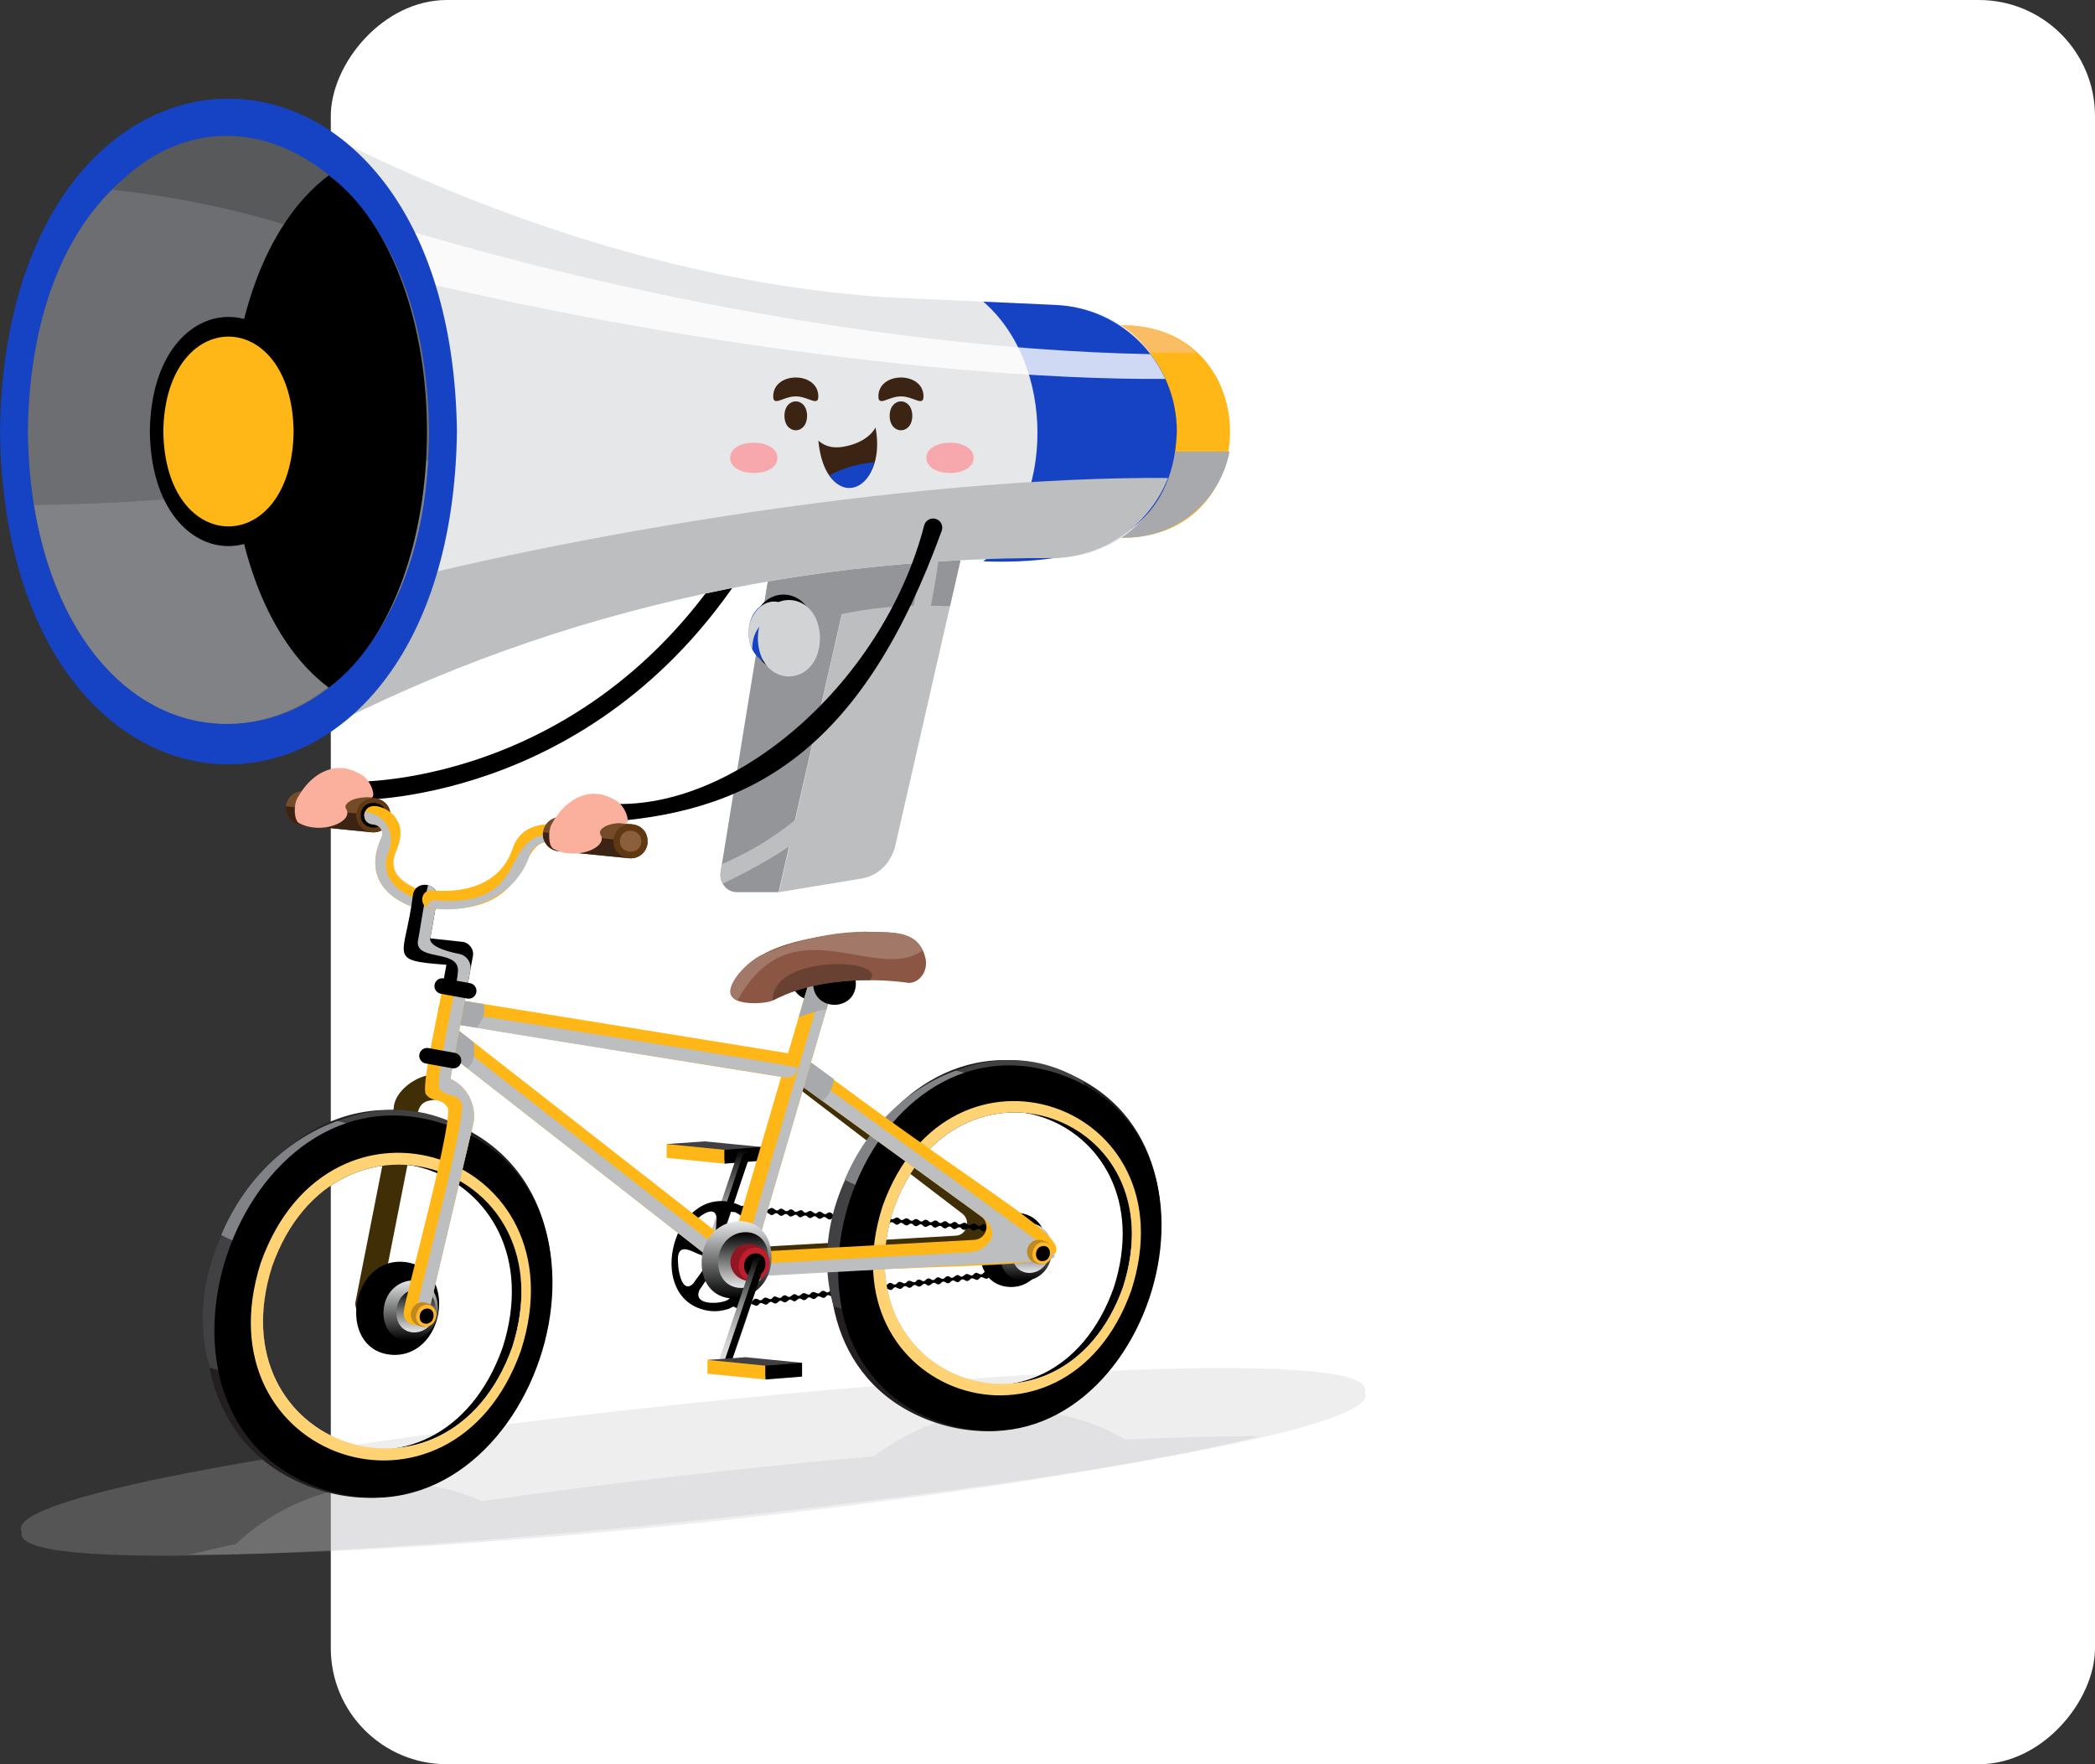 <svg width="361" height="304" viewBox="0 0 361 304" fill="none" xmlns="http://www.w3.org/2000/svg">
<rect x="0" y="0" width="361" height="304" fill="#333333" stroke="none"/>
<rect width="304" height="304" rx="20" transform="matrix(-1 0 0 1 361 0)" fill="white"/>
<g clipPath="url(#clip0_75_12190)">
<g style="mix-blend-mode:multiply">
<path d="M235.19 239.831C242.274 252.612 -0.57 277.968 3.749 263.969C-3.336 251.19 239.508 225.834 235.19 239.831Z" fill="#BCBEC0" fill-opacity="0.25"/>
</g>
<g style="mix-blend-mode:multiply">
<path d="M158.178 257.887C171.813 256.028 185.39 253.943 198.885 251.393C205.836 250.073 211.977 248.759 217.136 247.483C210.324 247.48 202.493 247.669 193.865 248.041C180.995 240.304 162.351 241.627 150.699 250.933C128.847 252.812 103.314 255.736 83.046 258.686C69.339 252.422 51.278 255.764 40.692 266.042C37.797 266.666 35.105 267.284 32.639 267.893C34.614 267.893 36.702 267.874 38.843 267.842L38.838 267.847C56.951 267.554 75.069 266.414 93.144 264.949C93.144 264.949 93.143 264.947 93.141 264.946C108.689 263.678 126.237 261.89 141.923 259.976C147.497 259.298 152.891 258.605 158.177 257.885L158.178 257.887Z" fill="#BCBEC0" fill-opacity="0.25"/>
</g>
<path d="M148.487 151.383L134.237 153.731L148.854 89.036L167.555 87.57L154.295 145.64C153.612 148.65 151.319 150.918 148.487 151.385V151.383Z" fill="#BCBEC0"/>
<path d="M134.175 153.729H126.918C125.112 153.729 123.785 151.898 124.215 149.999L132.923 96.423C145.433 94.086 148.853 89.033 148.853 89.033L134.175 153.728V153.729Z" fill="#939598"/>
<g style="mix-blend-mode:multiply">
<path d="M163.698 104.453L167.553 87.569L148.853 89.036C148.853 89.036 145.434 94.088 132.923 96.427L130.398 111.957C139.827 105.549 151.742 103.916 163.697 104.454L163.698 104.453Z" fill="#939598"/>
</g>
<path d="M140.358 109.037C140.223 117.817 129.783 117.817 129.65 109.037C129.785 100.258 140.225 100.258 140.358 109.037Z" fill="black"/>
<path d="M137.591 109.037C137.483 116.081 129.106 116.079 129 109.037C129.108 101.993 137.484 101.994 137.591 109.037Z" fill="#1643C3"/>
<g style="mix-blend-mode:multiply">
<path d="M129.65 111.572C129.59 107.661 133.439 104.727 136.937 106.226C133.362 99.93 126.809 106.512 129.663 111.87C129.659 111.771 129.65 111.672 129.65 111.573V111.572Z" fill="#D1D3D4"/>
</g>
<path d="M128.493 218.972C126.081 218.957 125.987 215.115 128.484 215.004L164.744 212.922C166.626 212.814 167.337 210.281 165.812 209.117L136.218 186.497C134.193 185.043 136.2 181.671 138.348 183.224C187.977 223.415 196.29 214.302 128.495 218.973L128.493 218.972Z" fill="#402E06"/>
<path d="M114.863 197.136L121.436 196.674L131.162 197.633L124.373 200.151L114.863 197.136Z" fill="#414042"/>
<path d="M124.838 200.513L114.863 199.517V197.136L124.838 198.131V200.513Z" fill="#FFB617"/>
<path d="M131.162 200.015L124.847 200.513V198.131L131.162 197.633V200.015Z" fill="black"/>
<path d="M122.109 217.853C121.404 217.862 120.87 217.128 121.11 216.459L127.098 198.792C127.517 197.496 129.555 198.176 129.096 199.47C128.585 199.884 123.45 218.741 122.109 217.854V217.853Z" fill="url(#paint0_linear_75_12190)"/>
<path d="M128.993 198.597C128.522 198.558 128.066 198.822 127.907 199.29L121.919 216.957C121.814 217.266 121.872 217.583 122.031 217.841C122.493 217.905 122.952 217.593 123.108 217.137L129.096 199.47C129.2 199.166 129.146 198.854 128.993 198.597Z" fill="black"/>
<path d="M125.36 207.045C115.493 205.568 111.276 224.094 122.037 225.857C131.904 227.333 136.121 208.808 125.36 207.045ZM128.937 213.621C127.626 213.977 124.713 215.927 124.718 213.138C124.964 212.096 124.466 208.203 126.462 208.8C127.958 209.334 131.322 212.226 128.937 213.623V213.621ZM123.495 209.985C123.279 211.272 123.684 215.265 121.403 214.593C120.275 214.005 117.342 213.716 118.556 211.715C119.351 210.459 123.255 206.886 123.497 209.985H123.495ZM116.841 216.45C117.2 214.085 119.597 215.93 120.803 216.251C122.927 217.29 120.159 220.007 119.465 221.162C117.311 223.293 116.654 218.003 116.841 216.45ZM120.578 222.192C121.361 221.301 123.084 217.449 124.487 219.635C124.955 220.758 127.121 223.26 125.184 224.103C123.66 224.759 119.252 224.894 120.578 222.194V222.192ZM127.142 221.165C126.5 219.795 124.386 217.283 126.623 216.254C127.701 216.029 130.565 214.034 130.556 216.434C130.511 217.856 128.966 223.335 127.142 221.165Z" fill="black"/>
<path d="M176.577 211.688C175.83 210.93 175.557 212.369 174.728 211.401C174.213 211.076 173.712 212.025 173.259 211.433C173.153 211.299 172.989 211.215 172.82 211.202C172.656 211.196 172.493 211.253 172.373 211.364C171.857 211.862 171.528 210.95 171.006 211.088C170.75 211.131 170.598 211.422 170.315 211.376C169.833 211.281 169.649 210.63 169.058 211.107C168.557 211.559 168.302 210.867 167.844 210.818C167.346 210.851 167.007 211.463 166.554 210.846C165.938 210.287 165.455 211.511 164.877 210.702C164.748 210.596 164.577 210.546 164.412 210.569C164.136 210.596 163.977 210.911 163.682 210.866C163.335 210.854 163.2 210.395 162.83 210.438C162.513 210.413 162.342 210.785 162.023 210.738C161.721 210.738 161.618 210.402 161.346 210.333C160.952 210.174 160.733 210.641 160.364 210.611C160.074 210.611 159.972 210.3 159.723 210.219C159.557 210.153 159.362 210.176 159.207 210.266C158.538 210.948 158.285 209.816 157.625 210.101C156.779 210.801 156.806 209.846 156.078 209.939C155.823 209.982 155.67 210.273 155.388 210.227C155.088 210.227 154.983 209.892 154.712 209.823C154.32 209.664 154.097 210.131 153.729 210.101C153.441 210.104 153.338 209.792 153.089 209.711C152.202 209.51 152.532 210.506 151.43 209.583C151.254 209.516 151.047 209.541 150.891 209.646C150.261 210.29 149.993 209.22 149.364 209.453C148.436 210.153 148.583 209.282 147.824 209.297C147.546 209.322 147.39 209.639 147.093 209.594C146.795 209.594 146.687 209.258 146.417 209.19C145.67 209.063 145.67 209.94 144.87 209.109C144.353 208.782 143.858 209.733 143.402 209.141C143.307 209.025 143.172 208.94 143.022 208.92C142.877 208.892 142.719 208.931 142.596 209.012C141.891 209.715 141.579 208.319 140.859 208.944C140.405 209.394 140.073 208.704 139.646 208.656C139.211 208.662 138.815 209.262 138.426 208.76C137.847 208.044 137.316 209.285 136.766 208.631C136.661 208.496 136.497 208.416 136.329 208.401C136.166 208.397 136.002 208.452 135.882 208.565C135.236 209.121 134.906 207.819 134.223 208.437C133.769 208.886 133.44 208.196 133.011 208.148C132.677 208.104 132.495 208.491 132.165 208.451C131.88 208.452 131.771 208.142 131.525 208.059C131.318 207.977 131.069 208.032 130.905 208.184C130.373 208.701 130.014 207.686 129.459 207.929C129.246 208.011 129.101 208.236 128.847 208.197C128.564 208.199 128.453 207.888 128.207 207.806C127.623 207.597 127.269 208.505 126.744 207.797C126.578 207.642 126.317 207.596 126.108 207.689C125.913 207.78 125.769 207.98 125.529 207.942C125.19 207.933 125.088 207.521 124.739 207.515C124.412 207.482 124.107 207.728 124.073 208.056C124.037 208.398 124.29 208.701 124.631 208.728C124.98 208.788 125.135 208.397 125.463 208.425C125.825 208.407 125.924 208.863 126.291 208.856C126.654 208.919 126.822 208.484 127.176 208.557C127.502 208.58 127.601 208.995 127.953 208.985C128.315 209.043 128.481 208.613 128.835 208.685C129.159 208.707 129.257 209.118 129.606 209.111C129.957 209.175 130.11 208.779 130.439 208.808C130.919 208.868 131.169 209.592 131.745 209.061C132.243 208.634 132.476 209.324 132.929 209.367C133.275 209.427 133.43 209.034 133.755 209.064C134.117 209.046 134.216 209.501 134.583 209.495C134.931 209.558 135.087 209.163 135.413 209.192C135.773 209.174 135.872 209.625 136.239 209.622C136.673 209.646 137.063 209.009 137.456 209.501C137.966 210.116 138.284 209.438 138.786 209.45C139.112 209.472 139.211 209.888 139.563 209.877C139.925 209.936 140.091 209.505 140.445 209.577C140.771 209.6 140.865 210.011 141.216 210.003C141.564 210.066 141.723 209.673 142.049 209.7C142.538 209.763 142.773 210.485 143.355 209.954C143.823 209.528 144.102 210.216 144.539 210.26C144.9 210.318 145.068 209.888 145.421 209.96C145.746 209.982 145.842 210.395 146.195 210.387C146.558 210.449 146.726 210.015 147.08 210.089C147.405 210.111 147.5 210.521 147.851 210.515C148.302 210.542 148.65 209.895 149.067 210.393C149.547 211.004 149.915 210.332 150.398 210.342C150.725 210.365 150.821 210.779 151.175 210.77C151.518 210.83 151.677 210.438 152.001 210.467C152.361 210.449 152.46 210.9 152.828 210.897C153.173 210.962 153.336 210.567 153.66 210.594C154.164 210.663 154.374 211.376 154.968 210.846C155.426 210.419 155.723 211.109 156.152 211.152C156.513 211.211 156.681 210.78 157.034 210.852C157.361 210.875 157.454 211.286 157.805 211.278C158.168 211.341 158.339 210.908 158.693 210.978C159.02 211.001 159.111 211.412 159.464 211.404C159.93 211.43 160.251 210.785 160.68 211.283C161.15 211.895 161.549 211.214 162.011 211.232C162.339 211.256 162.432 211.668 162.788 211.659C163.149 211.718 163.317 211.287 163.67 211.359C163.998 211.383 164.091 211.796 164.447 211.787C164.808 211.845 164.976 211.413 165.329 211.487C165.659 211.509 165.75 211.923 166.106 211.914C166.448 211.974 166.61 211.583 166.932 211.611C167.292 211.593 167.394 212.048 167.762 212.042C168.104 212.105 168.269 211.71 168.591 211.739C169.137 211.824 169.275 212.517 169.898 211.991C170.343 211.562 170.664 212.258 171.081 212.297C171.443 212.355 171.611 211.925 171.963 211.997C172.293 212.019 172.385 212.435 172.74 212.424C173.102 212.483 173.27 212.052 173.622 212.124C173.951 212.147 174.042 212.561 174.396 212.55C174.758 212.613 174.929 212.178 175.281 212.252C175.611 212.276 175.703 212.688 176.058 212.679C176.415 212.739 176.579 212.319 176.922 212.378L176.945 211.893C176.801 211.881 176.666 211.811 176.577 211.695V211.688Z" fill="black"/>
<path d="M175.284 218.694C174.407 218.094 174.414 219.56 173.414 218.769C172.847 218.549 172.538 219.578 171.98 219.083C171.849 218.972 171.674 218.921 171.504 218.942C171.342 218.967 171.194 219.054 171.096 219.188C170.685 219.776 170.187 218.943 169.701 219.179C169.458 219.272 169.365 219.585 169.079 219.594C168.588 219.594 168.282 218.991 167.793 219.573C167.388 220.112 167.004 219.483 166.547 219.524C166.064 219.651 165.849 220.317 165.285 219.8C164.573 219.369 164.334 220.664 163.611 219.981C163.464 219.902 163.287 219.887 163.128 219.939C162.863 220.019 162.767 220.358 162.468 220.371C162.125 220.425 161.904 220.001 161.55 220.115C161.234 220.151 161.139 220.548 160.817 220.565C160.521 220.622 160.355 220.313 160.076 220.298C159.659 220.218 159.533 220.718 159.165 220.758C158.882 220.815 158.723 220.529 158.462 220.497C158.286 220.464 158.099 220.524 157.965 220.643C157.44 221.441 156.974 220.379 156.38 220.785C155.684 221.636 155.528 220.692 154.832 220.923C154.589 221.015 154.496 221.33 154.209 221.339C153.914 221.396 153.747 221.088 153.468 221.072C153.054 220.991 152.924 221.492 152.556 221.532C152.274 221.589 152.112 221.304 151.853 221.273C150.944 221.246 151.46 222.159 150.201 221.466C150.017 221.433 149.819 221.499 149.685 221.631C149.19 222.384 148.721 221.387 148.151 221.735C147.375 222.602 147.351 221.718 146.609 221.877C146.34 221.955 146.249 222.296 145.949 222.309C145.656 222.366 145.485 222.057 145.208 222.042C144.45 222.06 144.618 222.921 143.675 222.26C143.105 222.039 142.802 223.067 142.241 222.572C142.125 222.477 141.977 222.419 141.827 222.428C141.678 222.428 141.531 222.497 141.426 222.599C140.87 223.425 140.295 222.114 139.709 222.867C139.35 223.397 138.891 222.783 138.462 222.818C138.036 222.906 137.763 223.572 137.285 223.154C136.578 222.563 136.296 223.881 135.63 223.347C135.501 223.236 135.326 223.188 135.158 223.206C134.997 223.233 134.847 223.319 134.75 223.452C134.222 224.123 133.647 222.908 133.097 223.646C132.737 224.174 132.282 223.559 131.852 223.595C131.514 223.616 131.411 224.031 131.079 224.054C130.8 224.111 130.632 223.826 130.376 223.793C130.157 223.752 129.923 223.854 129.792 224.033C129.369 224.643 128.822 223.716 128.324 224.06C128.13 224.181 128.031 224.43 127.775 224.441C127.497 224.498 127.328 224.213 127.071 224.18C126.458 224.088 126.285 225.045 125.634 224.451C125.441 224.331 125.177 224.336 124.989 224.468C124.817 224.595 124.713 224.819 124.47 224.828C124.136 224.883 123.956 224.499 123.612 224.559C123.284 224.589 123.035 224.889 123.063 225.218C123.093 225.561 123.401 225.809 123.74 225.77C124.095 225.762 124.17 225.347 124.499 225.312C124.85 225.225 125.034 225.653 125.394 225.575C125.763 225.567 125.844 225.108 126.206 225.111C126.528 225.071 126.707 225.459 127.05 225.381C127.416 225.369 127.497 224.915 127.857 224.918C128.18 224.877 128.354 225.261 128.696 225.188C129.051 225.183 129.128 224.766 129.455 224.73C129.936 224.697 130.323 225.359 130.785 224.727C131.19 224.211 131.552 224.844 132.006 224.799C132.359 224.792 132.434 224.376 132.759 224.342C133.11 224.255 133.295 224.681 133.655 224.604C134.009 224.6 134.085 224.183 134.411 224.147C134.76 224.06 134.945 224.484 135.303 224.411C135.732 224.351 135.993 223.65 136.473 224.058C137.091 224.564 137.273 223.838 137.769 223.752C138.093 223.712 138.27 224.1 138.614 224.022C138.98 224.01 139.061 223.556 139.422 223.559C139.745 223.518 139.919 223.902 140.261 223.829C140.615 223.824 140.694 223.407 141.02 223.371C141.512 223.34 141.882 224.001 142.352 223.368C142.728 222.86 143.135 223.482 143.571 223.442C143.937 223.43 144.018 222.975 144.38 222.978C144.704 222.938 144.878 223.325 145.221 223.248C145.589 223.239 145.671 222.782 146.033 222.785C146.357 222.743 146.528 223.128 146.871 223.055C147.318 222.995 147.536 222.294 148.041 222.702C148.629 223.208 148.86 222.479 149.337 222.396C149.663 222.356 149.837 222.744 150.182 222.666C150.531 222.659 150.611 222.245 150.935 222.209C151.284 222.122 151.469 222.546 151.827 222.473C152.178 222.47 152.262 222.051 152.586 222.015C153.095 221.987 153.437 222.645 153.918 222.012C154.284 221.505 154.709 222.126 155.138 222.086C155.504 222.074 155.585 221.619 155.946 221.622C156.27 221.58 156.441 221.967 156.785 221.892C157.154 221.885 157.238 221.426 157.599 221.427C157.925 221.385 158.094 221.772 158.438 221.697C158.9 221.633 159.092 220.938 159.608 221.345C160.187 221.856 160.448 221.109 160.904 221.039C161.231 220.998 161.402 221.387 161.748 221.309C162.114 221.297 162.195 220.842 162.555 220.845C162.882 220.805 163.053 221.193 163.4 221.115C163.766 221.103 163.848 220.647 164.208 220.652C164.535 220.611 164.706 221 165.053 220.922C165.399 220.914 165.485 220.499 165.806 220.464C166.155 220.377 166.343 220.803 166.701 220.727C167.049 220.722 167.136 220.304 167.457 220.269C168.009 220.248 168.278 220.902 168.788 220.266C169.142 219.759 169.592 220.38 170.007 220.338C170.373 220.326 170.456 219.872 170.816 219.875C171.144 219.834 171.314 220.223 171.66 220.145C172.026 220.133 172.109 219.678 172.469 219.681C172.796 219.639 172.964 220.028 173.31 219.951C173.678 219.942 173.76 219.485 174.122 219.488C174.45 219.447 174.618 219.836 174.966 219.758C175.328 219.747 175.407 219.305 175.755 219.296L175.685 218.816C175.541 218.831 175.395 218.787 175.286 218.693L175.284 218.694Z" fill="black"/>
<path d="M127.307 220.083C126.852 220.083 126.395 219.938 126.009 219.636L75.62 180.255C74.702 179.538 74.54 178.212 75.257 177.294C75.974 176.376 77.3 176.214 78.218 176.931L128.607 216.312C130.191 217.461 129.237 220.161 127.307 220.085V220.083Z" fill="#FFB617"/>
<g style="mix-blend-mode:multiply">
<path d="M127.307 220.083C127.79 220.083 128.267 219.915 128.651 219.597C128.588 219.057 128.318 218.543 127.856 218.181L77.466 178.8C76.671 178.179 75.572 178.22 74.825 178.838C74.888 179.378 75.158 179.894 75.62 180.255L126.009 219.636C126.395 219.938 126.852 220.083 127.307 220.083Z" fill="#BCBEC0"/>
</g>
<g style="mix-blend-mode:multiply">
<path d="M81.632 179.597L78.219 176.928C76.037 175.241 73.455 178.544 75.621 180.254L80.51 184.074C81.93 183.018 81.774 181.208 81.633 179.597H81.632Z" fill="#A7A9AC"/>
</g>
<path d="M175.002 208.961C167.771 208.922 166.38 221.619 174.197 221.775C181.458 221.769 182.957 209.16 175.002 208.961Z" fill="black"/>
<path d="M181.263 215.753C180.902 222.008 172.106 222.632 172.304 215.852C172.623 209.427 181.526 208.776 181.263 215.753Z" fill="url(#paint1_linear_75_12190)"/>
<path d="M180.881 215.768C180.632 220.29 174.267 220.742 174.423 215.838C174.666 211.221 181.056 210.755 180.881 215.768Z" fill="url(#paint2_linear_75_12190)"/>
<path d="M181.931 184.158C146.919 172.469 125.966 233.109 161.109 245.108C196.119 256.796 217.074 196.157 181.931 184.158ZM196.233 222.482C183.83 257.091 138.135 241.974 149.48 206.781C161.882 172.173 207.578 187.29 196.233 222.482Z" fill="#231F20"/>
<path d="M149.478 206.783C155.276 189.42 174.963 181.017 188.549 191.706C188.099 189.824 187.436 188.009 186.584 186.278C164.187 172.473 136.539 200.916 143.648 225.132C145.487 225.681 147.396 226.101 149.364 226.377C147.294 220.46 147.168 213.543 149.478 206.783Z" fill="#414042"/>
<path d="M145.554 203.289C146.91 204.02 148.445 204.632 150.113 205.101C154.106 195.242 162.506 188.562 171.554 187.22C169.652 186.026 167.316 185.082 164.696 184.484C156.543 187.416 149.387 194.132 145.553 203.291L145.554 203.289Z" fill="#808285"/>
<path d="M179.873 188.852C150.096 178.835 132.855 231.2 162.315 241.319C192.09 251.334 209.333 198.971 179.873 188.852ZM191.933 221.843C181.304 251.817 142.922 238.38 152.508 208.328C163.136 178.355 201.518 191.79 191.933 221.843Z" fill="black"/>
<path d="M181.413 189.084C151.692 179.13 134.148 230.936 163.802 241.086C193.521 251.04 211.065 199.235 181.413 189.084ZM193.511 221.781C182.948 251.385 144.36 238.311 153.965 208.386C164.526 178.782 203.115 191.856 193.511 221.781Z" fill="url(#paint3_linear_75_12190)"/>
<g style="mix-blend-mode:multiply">
<path d="M181.413 189.084C151.692 179.13 134.148 230.936 163.802 241.086C193.521 251.04 211.065 199.235 181.413 189.084ZM193.511 221.781C182.948 251.385 144.36 238.311 153.965 208.386C164.526 178.782 203.115 191.856 193.511 221.781Z" fill="#FFD374"/>
</g>
<path d="M182.466 185.045C148.127 173.544 127.859 233.399 162.119 245.126C196.455 256.626 216.726 196.77 182.466 185.045ZM194.949 222.345C183.5 254.433 141.674 240.263 152.084 207.825C163.532 175.737 205.359 189.908 194.949 222.345Z" fill="black"/>
<path d="M127.307 220.083C124.598 220.061 124.511 215.976 127.296 215.862L167.868 213.647C169.974 213.531 170.769 210.837 169.064 209.597L135.95 185.526C133.652 183.863 135.974 180.429 138.333 182.043C196.319 225.996 200.508 214.79 127.307 220.083Z" fill="#FFB617"/>
<g style="mix-blend-mode:multiply">
<path d="M181.794 216.458C181.632 216.053 181.359 215.688 180.998 215.427L137.972 184.152C137.082 183.506 135.861 183.659 135.15 184.469C135.306 184.88 135.576 185.255 135.948 185.526L169.062 209.597C173.516 212.931 169.109 215.67 167.505 215.757L126.933 217.973C126.314 218.006 125.741 218.292 125.349 218.735C125.667 219.564 126.501 220.136 127.422 220.082L180.317 217.193C180.902 217.161 181.425 216.884 181.793 216.459L181.794 216.458Z" fill="#BCBEC0"/>
</g>
<g style="mix-blend-mode:multiply">
<path d="M143.714 185.954L138.333 182.043C137.333 181.314 135.906 181.596 135.267 182.693C134.711 183.645 135.057 184.878 135.95 185.528L141.707 189.711C142.929 188.697 143.484 187.43 143.715 185.955L143.714 185.954Z" fill="#A7A9AC"/>
</g>
<path d="M178.523 217.718C177.338 217.368 176.652 216.09 177.126 214.926C178.148 212.369 182.24 214.007 181.218 216.561C180.794 217.625 179.588 218.142 178.524 217.716L178.523 217.718Z" fill="#BF8920"/>
<path d="M181.215 216.561C180.263 218.912 177.141 217.664 178.071 215.304C179.024 212.954 182.145 214.202 181.215 216.561Z" fill="#FFB72B"/>
<g style="mix-blend-mode:multiply">
<path d="M180.903 216.111C180.714 217.721 178.388 217.749 178.521 216.009C178.643 214.268 181.137 214.227 180.903 216.111Z" fill="black"/>
</g>
<path d="M143.795 168.707C143.712 173.55 136.508 173.549 136.427 168.707C136.509 163.865 143.714 163.865 143.795 168.707Z" fill="black"/>
<path d="M127.31 220.083C125.931 220.098 124.872 218.706 125.285 217.38L139.893 167.534C140.22 166.416 141.393 165.774 142.511 166.103C143.628 166.43 144.27 167.603 143.942 168.72L129.333 218.567C129.063 219.486 128.222 220.083 127.31 220.083Z" fill="#FFB617"/>
<g style="mix-blend-mode:multiply">
<path d="M129.333 218.567L143.942 168.72C144.195 167.858 143.867 166.967 143.192 166.454C142.845 166.718 142.572 167.085 142.44 167.534L127.832 217.38C127.578 218.243 127.907 219.134 128.583 219.648C128.93 219.386 129.201 219.017 129.333 218.567Z" fill="#BCBEC0"/>
</g>
<g style="mix-blend-mode:multiply">
<path d="M142.511 166.103C141.392 165.774 140.22 166.416 139.893 167.534L137.619 175.292C139.218 174.692 140.819 174.177 142.418 173.921L143.942 168.72C144.27 167.603 143.628 166.43 142.511 166.103Z" fill="#A7A9AC"/>
</g>
<path d="M147.479 169.509C147.396 174.353 140.192 174.351 140.111 169.509C140.193 164.667 147.398 164.667 147.479 169.509Z" fill="black"/>
<path d="M126.33 169.352C129.353 164.021 136.2 161.426 149.058 160.55C152.901 160.782 158.207 159.914 159.435 164.969C160.025 167.129 158.613 169.323 156.6 169.373C156.6 169.373 145.005 167.457 135.497 171.309L132.981 172.464C131.775 173.018 123.813 173.681 126.33 169.353V169.352Z" fill="#8B5644"/>
<path d="M158.972 163.794C157.326 159.917 152.346 160.826 149.06 160.55C139.749 160.55 131.753 164.379 131.753 164.379C129.554 164.862 123.276 170.733 127.077 172.41C136.334 155.445 150.684 169.545 158.972 163.796V163.794Z" fill="#A27869"/>
<path d="M133.137 172.391C138.236 169.67 145.115 168.804 149.895 168.897C153.317 165.126 133.014 164.28 133.137 172.391Z" fill="#684133"/>
<path d="M132.941 217.109C132.455 225.513 120.638 226.352 120.903 217.241C121.334 208.608 133.293 207.734 132.941 217.109Z" fill="url(#paint4_linear_75_12190)"/>
<path d="M132.428 217.128C132.093 223.205 123.542 223.811 123.75 217.224C124.076 211.022 132.663 210.393 132.428 217.128Z" fill="url(#paint5_linear_75_12190)"/>
<path d="M128.232 220.583C126.42 220.047 125.372 218.093 126.096 216.315C127.658 212.405 133.917 214.91 132.353 218.816C131.703 220.442 129.858 221.232 128.232 220.583Z" fill="#8F1622"/>
<path d="M132.35 218.814C130.844 222.411 126.152 220.535 127.541 216.891C129.047 213.294 133.739 215.171 132.35 218.814Z" fill="#BE1E2D"/>
<g style="mix-blend-mode:multiply">
<path d="M131.871 218.127C131.54 220.599 128.063 220.659 128.228 217.971C128.414 215.309 132.228 215.244 131.871 218.127Z" fill="black"/>
</g>
<path d="M124.752 236.228C124.047 236.237 123.513 235.503 123.753 234.834L129.741 217.167C130.16 215.871 132.198 216.551 131.739 217.845C131.228 218.259 126.093 237.116 124.752 236.229V236.228Z" fill="url(#paint6_linear_75_12190)"/>
<path d="M131.637 216.971C131.166 216.932 130.71 217.196 130.551 217.664L124.563 235.331C124.458 235.64 124.517 235.956 124.676 236.214C125.138 236.279 125.597 235.967 125.753 235.511L131.741 217.844C131.844 217.539 131.79 217.227 131.637 216.971Z" fill="black"/>
<path d="M121.908 234.33L128.483 233.868L138.209 234.828L131.42 237.347L121.908 234.33Z" fill="#414042"/>
<path d="M131.885 237.707L121.908 236.712V234.33L131.885 235.325V237.707Z" fill="#FFB617"/>
<path d="M138.209 237.209L131.894 237.707V235.325L138.209 234.828V237.209Z" fill="black"/>
<path d="M135.531 185.696C135.29 185.738 77.543 176.315 77.258 176.297C76.118 176.112 75.342 175.031 75.525 173.88C75.708 172.73 76.779 171.948 77.921 172.131L135.861 181.503C138.35 181.89 138.06 185.712 135.533 185.696H135.531Z" fill="#FFB617"/>
<g style="mix-blend-mode:multiply">
<path d="M137.559 184.055C136.799 183.458 79.725 174.702 78.859 174.398C77.765 174.224 76.743 174.939 76.501 176.013C77.242 176.607 134.348 185.369 135.2 185.67C136.268 185.85 137.322 185.136 137.559 184.055Z" fill="#BCBEC0"/>
</g>
<g style="mix-blend-mode:multiply">
<path d="M83.288 172.998L77.919 172.13C76.778 171.947 75.707 172.73 75.524 173.879C75.341 175.029 76.118 176.112 77.258 176.297L82.082 177.077C83.144 175.941 83.819 174.375 83.288 172.998Z" fill="#A7A9AC"/>
</g>
<path d="M61.123 137.872C58.808 138.185 58.495 134.714 60.83 134.705C61.279 134.722 105.584 135.731 130.38 88.302C130.784 87.528 131.739 87.228 132.515 87.633C133.289 88.038 133.589 88.994 133.184 89.769C108.728 136.549 65.777 137.873 61.121 137.873L61.123 137.872Z" fill="black"/>
<path d="M193.919 92.648H153.608V56.066H193.919C217.965 56.475 217.956 92.243 193.919 92.648Z" fill="#FFB617"/>
<path opacity="0.8" d="M193.919 56.065H153.608V60.764H206.129C202.889 57.852 198.618 56.065 193.919 56.065Z" fill="#FABF77"/>
<g style="mix-blend-mode:multiply">
<path d="M153.608 77.808V92.647H193.919C202.839 92.647 210.258 86.258 211.874 77.808H153.608Z" fill="#A7A9AC"/>
</g>
<path d="M152.639 51.222C116.153 48.71 79.712 36.155 46.692 18.137V130.574C88.347 106.937 135.086 95.858 181.949 96.164C209.213 94.957 209.238 53.756 181.949 52.547L152.642 51.221L152.639 51.222Z" fill="#E6E7E8"/>
<path d="M181.949 52.548L169.445 51.983C181.892 62.736 181.869 86.647 169.445 96.73C185.571 97.298 202.106 93.703 202.791 74.357C202.791 62.684 193.608 53.077 181.949 52.55V52.548Z" fill="#1643C3"/>
<g style="mix-blend-mode:multiply">
<path d="M181.947 96.164C190.787 95.765 198.192 90.141 201.263 82.361C157.941 82.032 92.252 92.366 46.691 106.001V130.576C88.346 106.939 135.084 95.859 181.946 96.164H181.947Z" fill="#BCBEC0"/>
</g>
<path opacity="0.8" d="M106.443 49.102C85.122 44.322 64.967 38.514 46.692 32.081V41.656C92.13 55.248 157.526 65.561 200.799 65.294C200.1 63.769 199.223 62.342 198.209 61.026C171.624 60.52 140.004 56.626 106.442 49.102H106.443Z" fill="white"/>
<path d="M78.737 74.356C77.712 150.833 1.018 150.826 0 74.354C1.024 -2.122 77.718 -2.115 78.737 74.356Z" fill="#1643C3"/>
<path d="M73.937 74.356C73.037 141.507 5.696 141.5 4.802 74.354C5.702 7.203 73.043 7.211 73.937 74.356Z" fill="#6D6E71"/>
<path d="M5.877 87.033C15.302 142.31 70.854 134.3 73.769 79.349C53.952 83.945 30.755 86.715 5.877 87.033Z" fill="#808285"/>
<path d="M68.262 46.356C59.079 24.072 35.697 15.128 19.421 32.699C38.132 34.758 54.941 39.591 68.262 46.356Z" fill="#58595B"/>
<g style="mix-blend-mode:multiply">
<path d="M56.652 30.215C34.094 47.114 34.098 101.6 56.652 118.496C79.21 101.597 79.206 47.112 56.652 30.215Z" fill="black"/>
</g>
<path d="M52.922 74.356C52.569 100.684 26.168 100.681 25.817 74.356C26.169 48.029 52.571 48.031 52.922 74.356Z" fill="black"/>
<path d="M50.594 74.356C50.301 96.162 28.433 96.159 28.143 74.356C28.436 52.55 50.304 52.551 50.594 74.356Z" fill="#FFB617"/>
<g style="mix-blend-mode:multiply">
<path d="M141.297 109.976C141.162 118.755 130.722 118.755 130.589 109.976C130.724 101.196 141.164 101.196 141.297 109.976Z" fill="#D1D3D4"/>
</g>
<g style="mix-blend-mode:multiply">
<path d="M160.899 89.837C160.032 89.775 159.27 90.431 159.209 91.302C157.082 118.976 146.07 139.616 124.395 148.894C124.188 149.975 123.926 151.327 124.548 152.264C146.16 141.926 158.018 129.302 162.366 91.529C162.428 90.656 161.771 89.9 160.899 89.837Z" fill="#BCBEC0"/>
</g>
<path d="M105.396 141.564C103.722 141.564 102.723 141.453 102.594 141.438C100.556 141.18 100.896 138.066 102.966 138.296C125.091 141.182 152.057 118.386 159.279 90.433C159.552 89.603 160.449 89.151 161.276 89.421C162.107 89.693 162.56 90.585 162.288 91.416C148.872 128.418 130.508 139.632 105.395 141.564H105.396Z" fill="black"/>
<path d="M133.961 78.896C133.968 82.38 125.817 82.38 125.825 78.896C125.817 75.411 133.968 75.411 133.961 78.896Z" fill="#F6A8AD"/>
<path d="M167.769 78.896C167.777 82.38 159.626 82.38 159.633 78.896C159.626 75.411 167.777 75.411 167.769 78.896Z" fill="#F6A8AD"/>
<path d="M139.073 71.652C139.056 74.975 135.188 74.975 135.173 71.652C135.189 68.33 139.058 68.331 139.073 71.652Z" fill="#3C2415"/>
<path d="M141.009 68.3C141.009 70.133 139.269 68.3 137.123 68.3C134.976 68.3 133.236 70.133 133.236 68.3C133.25 63.963 140.996 63.965 141.009 68.3Z" fill="#3C2415"/>
<path d="M157.202 71.652C157.185 74.975 153.317 74.975 153.302 71.652C153.318 68.33 157.187 68.331 157.202 71.652Z" fill="#3C2415"/>
<path d="M159.137 68.3C159.137 70.133 157.397 68.3 155.25 68.3C153.104 68.3 151.364 70.133 151.364 68.3C151.377 63.963 159.123 63.965 159.137 68.3Z" fill="#3C2415"/>
<path d="M145.94 76.859C144.014 77.3 142.463 77.162 141.009 75.932C142.256 88.658 152.978 85.086 150.875 73.673C149.801 75.482 147.866 76.418 145.94 76.859Z" fill="#3C2415"/>
<path d="M142.938 81.915C145.605 85.86 149.628 84.027 150.662 79.667C148.023 79.886 145.188 80.625 142.938 81.915Z" fill="#1643C3"/>
<path d="M63.342 226.785C62.033 226.796 61.001 225.555 61.271 224.267L67.847 190.908C68.069 186.405 76.94 182.483 77.289 187.617C76.697 191.036 72.899 187.938 71.987 191.724L65.411 225.083C65.213 226.088 64.331 226.785 63.344 226.785H63.342Z" fill="#402E06"/>
<path d="M68.987 217.413C59.925 217.365 58.181 233.276 67.977 233.472C77.076 233.465 78.956 217.664 68.987 217.413Z" fill="black"/>
<path d="M75.453 225.846C75.075 232.386 65.88 233.039 66.086 225.95C66.42 219.233 75.728 218.552 75.453 225.846Z" fill="url(#paint7_linear_75_12190)"/>
<path d="M75.054 225.86C74.795 230.588 68.139 231.06 68.303 225.933C68.556 221.106 75.239 220.617 75.054 225.86Z" fill="url(#paint8_linear_75_12190)"/>
<path d="M76.15 192.814C39.544 180.592 17.637 243.992 54.381 256.537C90.984 268.757 112.893 205.358 76.15 192.814ZM91.104 232.882C78.136 269.066 30.361 253.261 42.224 216.467C55.19 180.284 102.966 196.088 91.104 232.882Z" fill="#231F20"/>
<path d="M42.222 216.468C48.282 198.315 68.867 189.53 83.072 200.706C82.602 198.738 81.908 196.841 81.018 195.032C57.603 180.599 28.697 210.336 36.128 235.655C38.051 236.229 40.047 236.667 42.105 236.957C39.941 230.771 39.809 223.539 42.224 216.47L42.222 216.468Z" fill="#414042"/>
<path d="M38.118 212.816C39.536 213.58 41.139 214.219 42.885 214.711C47.06 204.403 55.842 197.419 65.303 196.016C63.314 194.767 60.872 193.781 58.133 193.156C49.608 196.222 42.126 203.243 38.12 212.818L38.118 212.816Z" fill="#808285"/>
<path d="M74 197.72C42.869 187.247 24.842 241.995 55.643 252.575C86.772 263.046 104.799 208.299 74 197.72ZM86.609 232.212C75.497 263.552 35.367 249.503 45.39 218.082C56.502 186.744 96.632 200.793 86.609 232.212Z" fill="black"/>
<path d="M75.611 197.963C44.537 187.556 26.195 241.72 57.197 252.332C88.268 262.739 106.611 208.576 75.611 197.963ZM88.259 232.149C77.216 263.1 36.872 249.431 46.913 218.144C57.956 187.193 98.3 200.862 88.259 232.149Z" fill="url(#paint9_linear_75_12190)"/>
<g style="mix-blend-mode:multiply">
<path d="M75.611 197.963C44.537 187.556 26.195 241.72 57.197 252.332C88.268 262.739 106.611 208.576 75.611 197.963ZM88.259 232.149C77.216 263.1 36.872 249.431 46.913 218.144C57.956 187.193 98.3 200.862 88.259 232.149Z" fill="#FFD374"/>
</g>
<path d="M76.71 193.741C40.808 181.717 19.617 244.295 55.436 256.556C91.335 268.58 112.529 206 76.71 193.741ZM89.762 232.738C77.792 266.287 34.062 251.47 44.946 217.558C56.915 184.009 100.647 198.826 89.762 232.738Z" fill="black"/>
<path d="M64.05 143.412L51.89 142.196C50.271 142.032 49.092 140.588 49.256 138.969C49.419 137.351 50.864 136.172 52.482 136.335L64.643 137.552C66.261 137.715 67.44 139.16 67.277 140.778C67.113 142.397 65.669 143.576 64.05 143.412Z" fill="#754C29"/>
<path d="M49.262 138.939C49.07 140.564 50.264 142.034 51.889 142.197L64.049 143.414C65.674 143.58 67.139 142.379 67.275 140.748L49.262 138.939Z" fill="#3C2415"/>
<path d="M67.277 140.78C66.821 144.624 61.092 144.044 61.416 140.186C61.872 136.341 67.601 136.922 67.277 140.78Z" fill="#603913"/>
<path d="M66.518 140.702C66.218 143.54 61.901 143.103 62.175 140.262C62.475 137.424 66.792 137.861 66.518 140.702Z" fill="black"/>
<path d="M72.059 156.584C65.94 154.75 62.874 150.407 65.774 144.229C65.951 143.75 65.895 143.23 65.618 142.802C64.796 141.521 62.793 142.609 62.768 140.372C63.299 137.503 67.353 139.37 68.277 141.088C69.6 142.924 68.907 145.223 68.079 147.107C66.834 150.778 69.93 152.36 72.761 153.583C74.253 154.258 73.667 156.646 72.057 156.584H72.059Z" fill="#FFB617"/>
<g style="mix-blend-mode:multiply">
<path d="M71.087 154.557C67.866 153.356 65.567 150.548 66.858 147.027C68.261 143.916 66.63 140.286 62.888 139.886C62.459 140.852 63.182 142.005 64.235 142.061C64.793 142.067 65.316 142.325 65.618 142.802C65.894 143.231 65.951 143.75 65.772 144.228C62.906 150.338 65.862 154.562 71.846 156.56C72.149 155.801 71.829 154.926 71.085 154.557H71.087Z" fill="#BCBEC0"/>
</g>
<path d="M81.485 164.765C81.725 163.598 80.823 162.389 79.635 162.287L74.142 161.698L75.318 154.891C75.776 152.174 71.643 151.452 71.16 154.172C69.818 165.038 66.461 165.485 76.923 166.241L76.271 169.8L80.42 170.568L81.483 164.766L81.485 164.765Z" fill="black"/>
<path d="M77.609 185.906L80.421 170.567L76.272 169.799C76.368 170.916 72.166 188.102 73.501 188.675C74.358 189.851 76.201 189.291 76.954 190.653C78.959 190.544 69.435 224.928 69.629 225.773C69.006 228.435 73.074 229.448 73.734 226.743L81.501 193.866C82.299 190.715 80.574 187.206 77.609 185.906Z" fill="#FFB617"/>
<g style="mix-blend-mode:multiply">
<path d="M73.734 226.742L81.456 194.054C82.367 190.853 80.574 187.16 77.607 185.904L81.039 167.186C81.276 165.896 80.444 164.637 79.157 164.382C73.497 163.262 74.141 161.694 74.141 161.694L75.317 154.887C75.501 153.824 74.849 152.819 73.839 152.517C73.629 151.928 72.045 162.315 71.99 162.296C71.78 165.734 79.611 163.427 78.872 167.744C78.984 168.716 74.532 187.401 75.89 187.776C76.746 188.955 78.59 188.39 79.343 189.755C81.344 189.728 71.826 223.973 72.017 224.874C71.757 225.968 72.405 227.054 73.467 227.372C73.586 227.183 73.677 226.971 73.733 226.742H73.734Z" fill="#BCBEC0"/>
</g>
<path d="M72.32 228.497C69.554 227.641 70.895 223.562 73.617 224.551C74.801 224.9 75.488 226.178 75.014 227.342C74.589 228.406 73.383 228.923 72.32 228.497Z" fill="#BF8920"/>
<path d="M75.012 227.341C74.06 229.691 70.938 228.443 71.868 226.084C72.821 223.733 75.942 224.981 75.012 227.341Z" fill="#FFB72B"/>
<g style="mix-blend-mode:multiply">
<path d="M74.699 226.892C74.51 228.501 72.183 228.53 72.317 226.79C72.438 225.048 74.933 225.008 74.699 226.892Z" fill="black"/>
</g>
<path d="M77.897 184.074L73.347 183.248C72.615 183.114 72.129 182.414 72.263 181.682C72.396 180.95 73.097 180.464 73.829 180.598L78.378 181.424C79.11 181.558 79.596 182.258 79.463 182.99C79.329 183.722 78.629 184.208 77.897 184.074Z" fill="black"/>
<path d="M80.516 172.065L75.966 171.239C75.234 171.105 74.748 170.405 74.882 169.673C75.015 168.941 75.716 168.455 76.448 168.588L80.997 169.415C81.729 169.548 82.215 170.249 82.082 170.981C81.948 171.713 81.248 172.199 80.516 172.065Z" fill="black"/>
<path d="M78.219 156.584H74.307C72.246 156.573 72.231 153.431 74.307 153.419C80.13 153.963 86.235 152.387 88.302 146.286C90.29 140.4 96.876 142.136 101.523 142.616C103.572 142.842 103.259 145.968 101.192 145.763L94.844 145.095C89.415 144.51 91.733 156.026 78.218 156.584H78.219Z" fill="#FFB617"/>
<g style="mix-blend-mode:multiply">
<path d="M102.879 144.609C102.873 144.266 96.156 143.777 95.835 143.687C85.374 143.448 92.189 156.504 74.966 155.157C74.237 155.157 73.629 155.654 73.446 156.324C80.613 157.857 88.844 154.722 91.289 147.341C91.814 145.853 93.275 144.93 94.847 145.094L101.195 145.761C101.978 145.844 102.68 145.341 102.881 144.609H102.879Z" fill="#BCBEC0"/>
</g>
<path d="M108.359 147.881L96.198 146.664C94.58 146.501 93.401 145.056 93.564 143.438C93.728 141.819 95.172 140.64 96.791 140.804L108.951 142.02C112.794 142.475 112.217 148.205 108.357 147.881H108.359Z" fill="#754C29"/>
<path d="M93.572 143.408C93.379 145.032 94.573 146.502 96.198 146.666L108.359 147.882C109.983 148.049 111.449 146.847 111.585 145.217L93.572 143.408Z" fill="#3C2415"/>
<path d="M111.585 145.248C111.129 149.093 105.401 148.512 105.725 144.654C106.181 140.81 111.909 141.39 111.585 145.248Z" fill="#603913"/>
<path d="M110.487 145.137C110.234 147.531 106.593 147.162 106.824 144.767C107.078 142.373 110.718 142.742 110.487 145.137Z" fill="#8B5E3C"/>
<path d="M102.743 136.793C102.743 136.793 98.272 136.118 95.047 142.047C94.404 143.229 94.496 145.799 95.382 146.273C99.318 148.373 104.894 145.973 103.467 143.802C102.92 142.97 104.685 141.594 107.759 141.875C108.726 141.963 107.849 138.972 106.196 137.975C104.168 136.749 102.741 136.793 102.741 136.793H102.743Z" fill="#FBB09E"/>
<path d="M58.902 132.356C58.902 132.356 54.432 131.681 51.207 137.61C50.564 138.792 50.655 141.362 51.542 141.836C55.478 143.936 61.053 141.536 59.627 139.365C59.079 138.533 60.845 137.157 63.918 137.438C64.886 137.526 64.008 134.535 62.355 133.538C60.327 132.312 58.901 132.356 58.901 132.356H58.902Z" fill="#FBB09E"/>
</g>
<defs>
<linearGradient id="paint0_linear_75_12190" x1="125.108" y1="217.884" x2="125.108" y2="198.096" gradientUnits="userSpaceOnUse">
<stop stop-color="#E6E7E8"/>
<stop offset="0.1" stop-color="#E0E1E2"/>
<stop offset="0.24" stop-color="#D1D2D3"/>
<stop offset="0.38" stop-color="#B7B8B9"/>
<stop offset="0.54" stop-color="#949595"/>
<stop offset="0.7" stop-color="#666767"/>
<stop offset="0.87" stop-color="#303030"/>
<stop offset="1"/>
</linearGradient>
<linearGradient id="paint1_linear_75_12190" x1="176.784" y1="220.694" x2="176.784" y2="210.773" gradientUnits="userSpaceOnUse">
<stop/>
<stop offset="1" stop-color="#E6E7E8"/>
</linearGradient>
<linearGradient id="paint2_linear_75_12190" x1="177.653" y1="219.339" x2="177.653" y2="212.189" gradientUnits="userSpaceOnUse">
<stop stop-color="#E6E7E8"/>
<stop offset="1"/>
</linearGradient>
<linearGradient id="paint3_linear_75_12190" x1="172.608" y1="242.349" x2="172.608" y2="187.82" gradientUnits="userSpaceOnUse">
<stop stop-color="#E6E7E8"/>
<stop offset="1"/>
</linearGradient>
<linearGradient id="paint4_linear_75_12190" x1="126.923" y1="223.749" x2="126.923" y2="210.417" gradientUnits="userSpaceOnUse">
<stop/>
<stop offset="1" stop-color="#E6E7E8"/>
</linearGradient>
<linearGradient id="paint5_linear_75_12190" x1="128.09" y1="221.928" x2="128.09" y2="212.319" gradientUnits="userSpaceOnUse">
<stop stop-color="#E6E7E8"/>
<stop offset="1"/>
</linearGradient>
<linearGradient id="paint6_linear_75_12190" x1="127.752" y1="236.258" x2="127.752" y2="216.47" gradientUnits="userSpaceOnUse">
<stop stop-color="#E6E7E8"/>
<stop offset="0.1" stop-color="#E0E1E2"/>
<stop offset="0.24" stop-color="#D1D2D3"/>
<stop offset="0.38" stop-color="#B7B8B9"/>
<stop offset="0.54" stop-color="#949595"/>
<stop offset="0.7" stop-color="#666767"/>
<stop offset="0.87" stop-color="#303030"/>
<stop offset="1"/>
</linearGradient>
<linearGradient id="paint7_linear_75_12190" x1="70.772" y1="231.012" x2="70.772" y2="220.638" gradientUnits="userSpaceOnUse">
<stop/>
<stop offset="1" stop-color="#E6E7E8"/>
</linearGradient>
<linearGradient id="paint8_linear_75_12190" x1="71.679" y1="229.596" x2="71.679" y2="222.119" gradientUnits="userSpaceOnUse">
<stop stop-color="#E6E7E8"/>
<stop offset="1"/>
</linearGradient>
<linearGradient id="paint9_linear_75_12190" x1="66.404" y1="253.654" x2="66.404" y2="196.642" gradientUnits="userSpaceOnUse">
<stop stop-color="#E6E7E8"/>
<stop offset="1"/>
</linearGradient>
<clipPath id="clip0_75_12190">
<rect width="235.341" height="251.064" fill="white" transform="translate(0 17)"/>
</clipPath>
</defs>
</svg>
